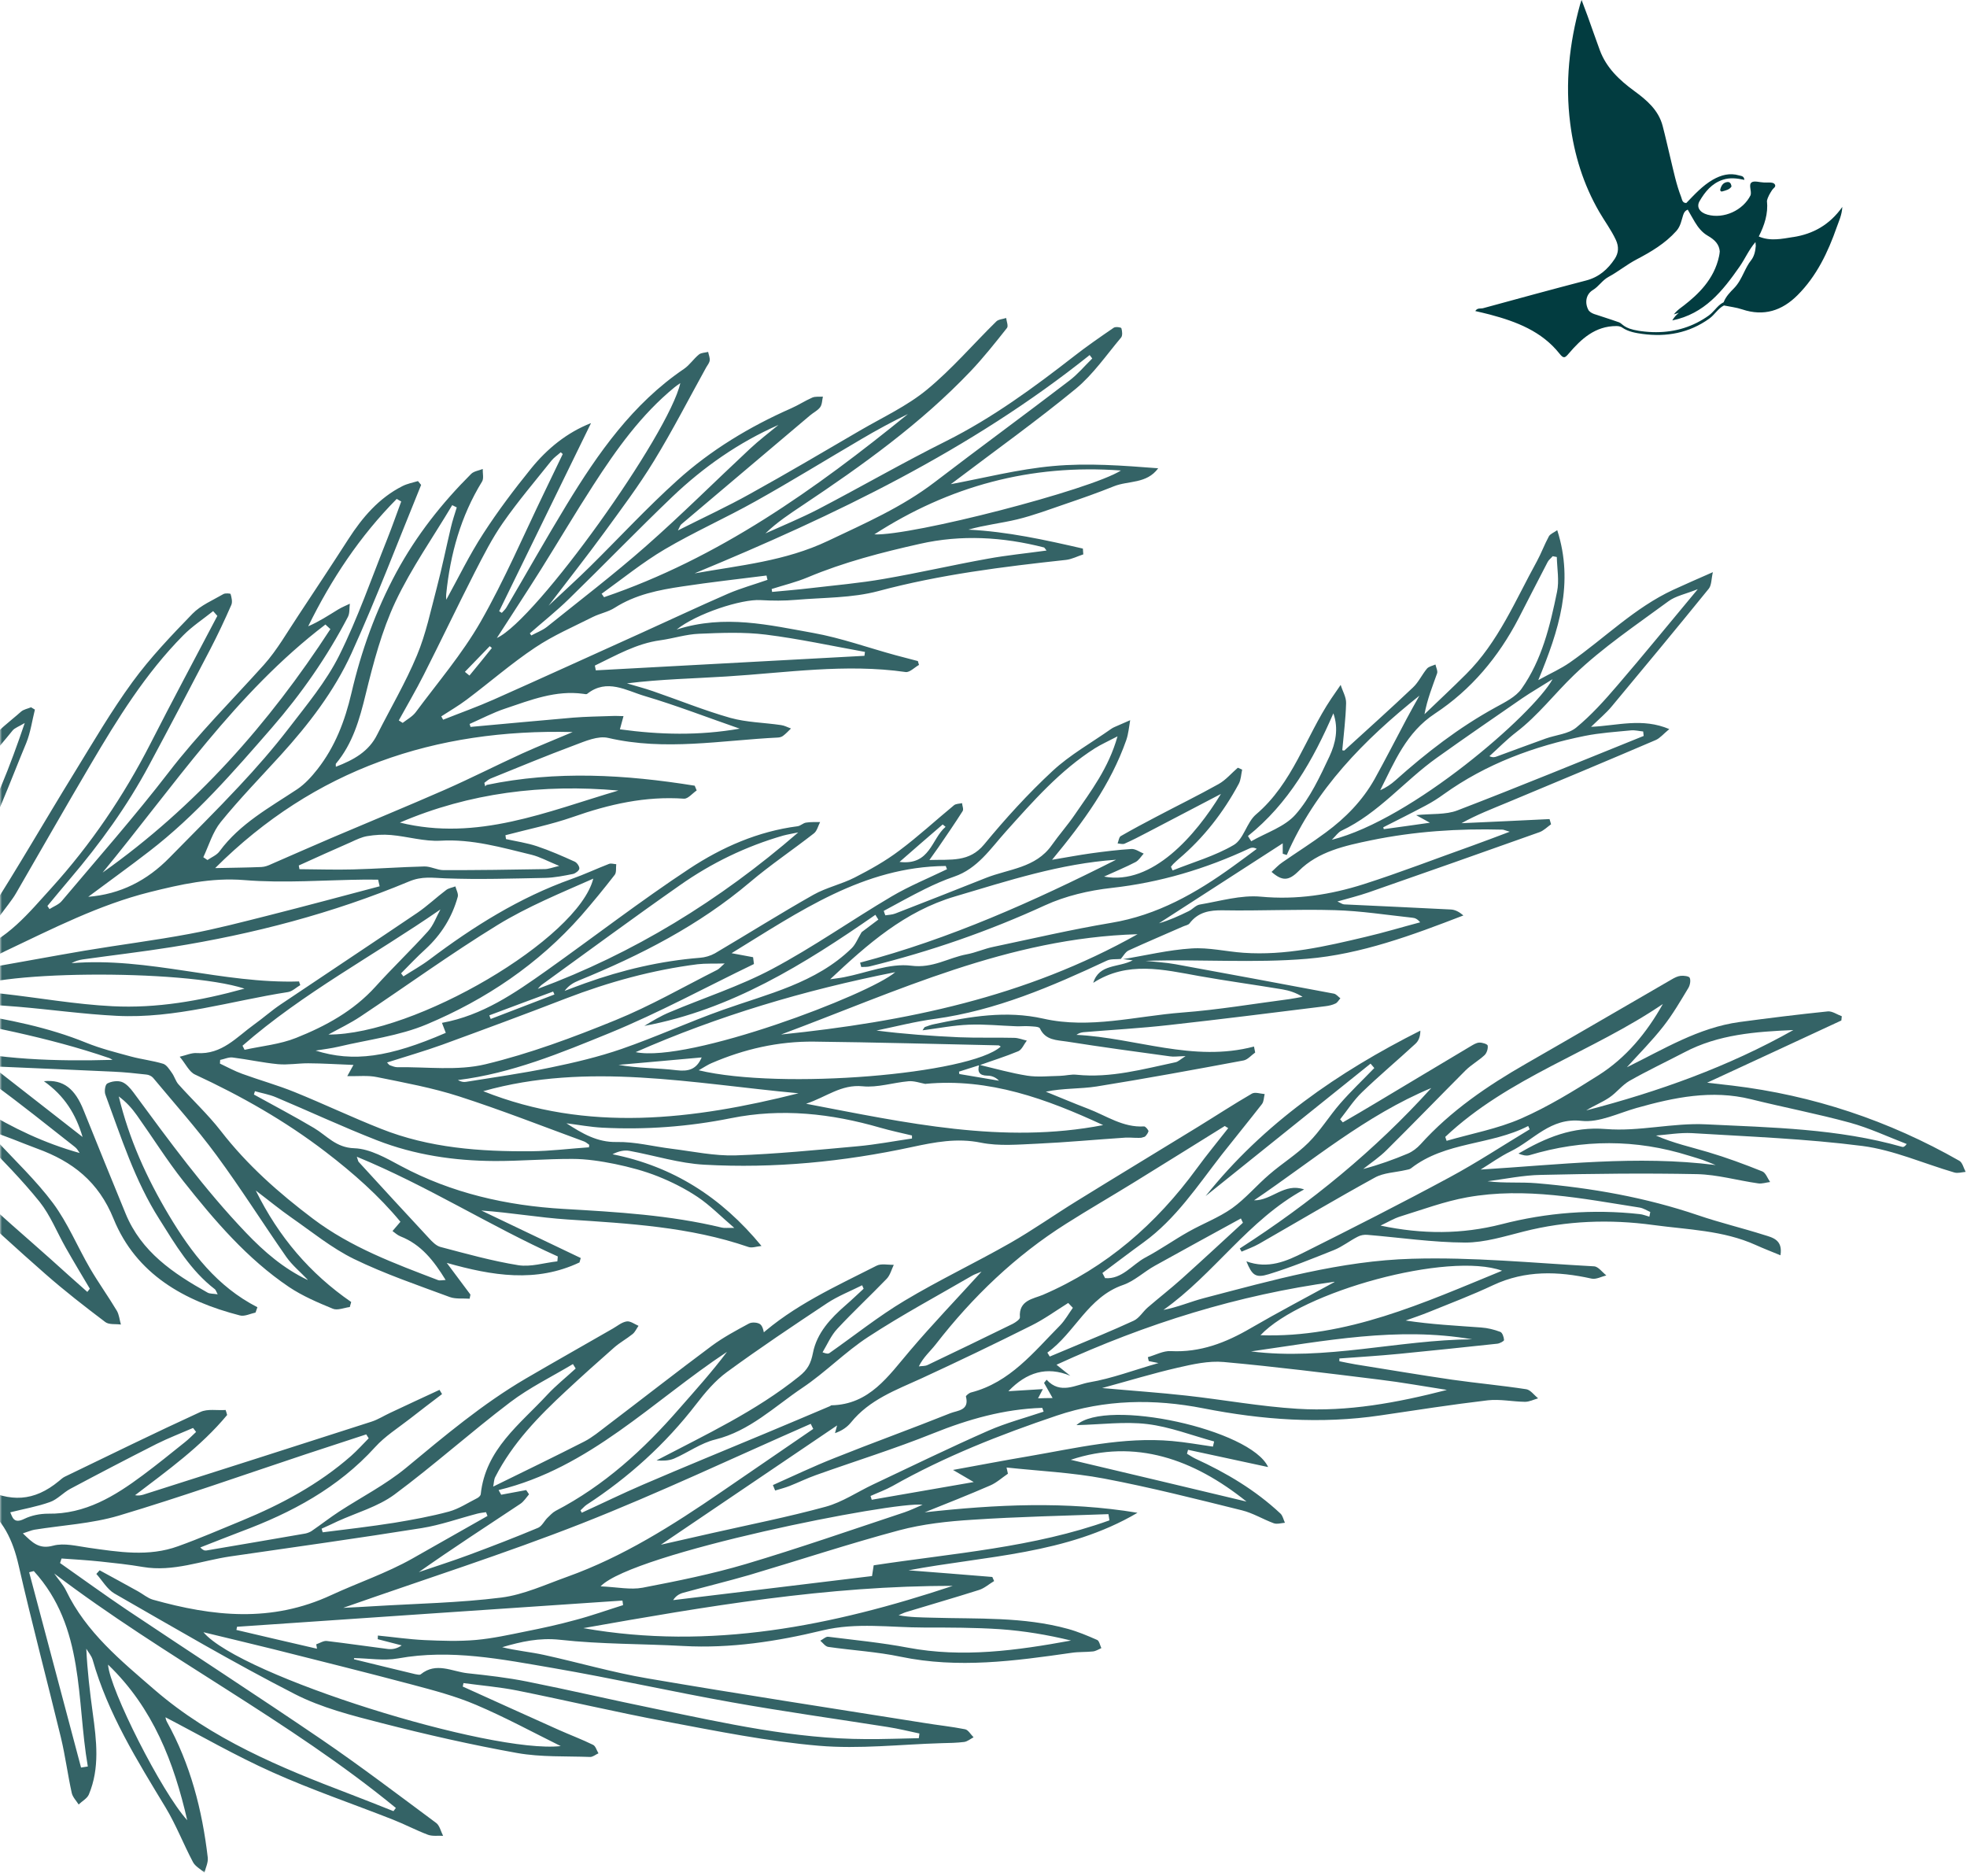 <svg width="476" height="454" viewBox="0 0 476 454" fill="none" xmlns="http://www.w3.org/2000/svg">
<g clip-path="url(#clip0_555_646)">
<path d="M433.97 57.35C431.2 57.79 428.37 58.42 425.61 57.22C426.98 54.51 427.92 51.7 427.59 48.61C427.79 47.61 428.33 46.77 428.87 45.93C429.13 45.52 429.83 45.23 429.52 44.66C429.27 44.2 428.65 44.16 428.11 44.16C427.7 44.16 427.3 44.18 426.89 44.16C425.85 44.13 424.49 43.66 423.86 44.14C423.09 44.73 423.92 46.16 423.64 47.21C421.82 50.91 417.14 53.03 413.2 51.94C411.32 51.42 410.45 50.1 411.29 48.65C412.61 46.4 414.22 44.39 416.89 43.5C418.65 42.91 420.36 43.14 422.13 43.52C422.04 42.55 421.35 42.59 420.84 42.44C418.56 41.77 416.47 42.35 414.48 43.49C411.97 44.94 410.06 47.07 408.07 49.12C407.09 49.12 407.06 48.28 406.83 47.67C405.64 44.62 405 41.43 404.23 38.26C403.6 35.66 403.03 33.05 402.35 30.47C401.34 26.61 398.49 24.22 395.45 21.99C391.88 19.38 388.72 16.41 387.14 12.13C386.14 9.4 385.18 6.65 384.2 3.91C383.77 2.71 383.3 1.52 382.73 -0.01C382.52 0.61 382.44 0.82 382.38 1.04C379.76 10.49 378.73 20.06 379.98 29.86C380.95 37.46 383.15 44.6 387 51.25C388.31 53.51 389.89 55.62 391.01 58.01C391.78 59.65 391.72 61.17 390.75 62.64C389.07 65.17 386.92 67.06 383.85 67.86C375.52 70.03 367.21 72.3 358.9 74.57C358.31 74.73 357.52 74.42 357.01 75.26C358.26 75.56 359.39 75.8 360.51 76.1C366.96 77.81 373.09 80.15 377.4 85.58C378.4 86.84 378.72 86.6 379.61 85.56C382.65 81.99 386.03 78.89 391.14 78.89C392.19 78.89 392.61 79.29 392.61 79.29C394.08 80.29 395.88 80.58 397.49 80.8C403.28 81.58 408.76 80.59 413.65 77.08C414.96 76.14 415.73 74.65 417.18 73.91C418.66 74.22 420.18 74.38 421.6 74.86C426.83 76.61 431.23 75.18 434.98 71.43C439.61 66.81 442.35 61.05 444.48 54.97C444.99 53.51 445.71 52.08 445.83 50.07C442.74 54.42 438.75 56.61 433.97 57.36V57.35ZM424.87 60.52C424.89 60.18 424.89 59.83 424.87 59.49C424.8 60.89 424.43 62.12 423.77 62.95C423.03 63.87 422.51 64.95 422 65.98C421.36 67.29 420.7 68.65 419.58 69.78C418.72 70.65 417.66 71.73 417.15 73.03L417.11 73.14L417 73.19C416.22 73.58 415.65 74.21 415.05 74.87C414.58 75.38 414.1 75.91 413.51 76.34C409.78 79.02 405.5 80.37 400.75 80.37C399.57 80.37 398.36 80.29 397.12 80.12C396.94 80.1 396.76 80.06 396.57 80.04C392.83 79.46 392.72 78.33 391.78 77.98C391.17 77.75 388.86 76.99 387.27 76.47C387.06 76.39 386.83 76.32 386.6 76.25C386.18 76.11 385.91 76.02 385.79 75.99C385.34 75.82 384.89 75.6 384.51 75.19C384.48 75.16 384.46 75.12 384.43 75.08C383.46 73.37 383.72 71.23 385.47 70.17C386.92 69.29 387.72 67.82 389.26 66.99C391.58 65.74 393.63 64.04 396.02 62.78C399.51 60.95 402.96 58.92 405.67 55.88C406.7 54.72 406.89 53.34 407.31 52.04C407.54 51.33 407.82 50.97 408.42 50.72C409 51.73 409.56 52.75 410.16 53.75C410.95 55.06 411.91 56.26 413.25 57.03C415.1 58.09 416.03 59.2 416.17 60.83C416.14 61.19 416.09 61.58 416 61.99C414.82 67.61 410.86 71.28 407.55 73.86C407.39 73.98 407.23 74.11 407.06 74.23C406.36 74.75 405.65 75.29 405.06 76.07C405.49 75.97 405.87 75.81 406.27 75.68C405.69 76.17 405.13 76.73 404.68 77.53C412.51 75.93 416.87 70.38 420.95 64.54C422.3 62.6 423.24 60.38 424.81 58.57C424.9 59.21 424.91 59.87 424.87 60.53V60.52Z" fill="#023C40"/>
<path d="M416.3 45.79C416.2 46.14 416.45 46.41 416.76 46.32C417.61 46.07 418.54 45.9 419.02 45.11C418.9 44.4 418.62 43.97 417.98 44.05C416.97 44.17 416.54 44.92 416.3 45.8V45.79Z" fill="#023C40"/>
</g>
<mask id="mask0_555_646" style="mask-type:alpha" maskUnits="userSpaceOnUse" x="0" y="23" width="476" height="431">
<rect y="23" width="476" height="430.09" fill="#D9D9D9"/>
</mask>
<g mask="url(#mask0_555_646)">
<g clip-path="url(#clip1_555_646)">
<path opacity="0.8" d="M117.735 189.927C134.596 186.405 151.368 187.414 168.113 190.107C168.259 190.483 168.447 190.881 168.593 191.257C167.575 191.943 166.48 193.314 165.518 193.249C156.18 192.59 147.354 194.608 138.63 197.678C133.315 199.53 127.749 200.653 122.31 202.088C122.364 202.386 122.395 202.726 122.448 203.025C124.95 203.577 127.5 203.939 129.94 204.754C133.039 205.793 136.086 207.126 139.069 208.479C139.632 208.731 140.247 209.632 140.197 210.17C140.16 210.635 139.279 211.315 138.692 211.454C136.485 211.897 134.278 212.34 132.031 212.412C123.946 212.569 115.857 212.832 107.809 212.524C104.742 212.419 102.153 211.928 98.93 213.301C80.509 220.986 61.299 226.006 41.57 229.155C34.404 230.297 27.218 231.131 20.046 232.136C19.11 232.273 18.211 232.539 17.315 233.048C35.952 231.515 53.837 238.062 72.368 237.468C72.453 237.757 72.539 238.046 72.666 238.358C71.683 238.928 70.74 239.87 69.707 240.036C55.89 242.169 42.379 246.516 28.203 245.786C20.233 245.386 12.328 244.267 4.346 243.591C-2.307 243.045 -9.009 242.688 -15.675 242.216C-15.73 242.616 -15.796 242.985 -15.852 243.386C-13.203 243.964 -10.548 244.68 -7.841 245.101C1.934 246.644 11.601 248.533 20.845 252.293C24.376 253.728 28.104 254.65 31.787 255.656C34.326 256.336 36.995 256.629 39.49 257.393C40.338 257.666 41.02 258.791 41.617 259.627C42.213 260.463 42.504 261.565 43.146 262.318C46.543 266.132 50.341 269.652 53.446 273.658C59.827 281.897 67.436 288.62 75.747 294.891C84.999 301.862 95.49 305.707 106.038 309.746C106.393 309.885 106.874 309.742 107.839 309.701C104.949 305.004 101.914 301.118 96.898 299.145C96.188 298.866 95.603 298.306 94.983 297.861C95.579 297.16 96.151 296.502 96.901 295.617C91.734 289.358 85.494 283.836 78.816 278.723C69.021 271.214 58.371 265.181 47.206 259.999C45.756 259.345 44.933 257.389 43.487 255.686C45.056 255.327 46.369 254.694 47.657 254.802C53.711 255.21 57.288 250.904 61.521 247.871C63.681 246.324 65.668 244.549 67.879 243.056C78.911 235.637 89.971 228.314 100.993 220.862C103.432 219.197 105.61 217.121 107.978 215.338C108.576 214.881 109.449 214.763 110.2 214.471C110.415 215.315 110.976 216.267 110.771 216.991C109.407 221.934 106.776 226.135 102.993 229.629C100.929 231.497 99.017 233.529 97.055 235.507C97.237 235.767 97.441 235.986 97.623 236.247C99.734 234.889 101.924 233.682 103.923 232.182C114.54 224.187 125.663 217.194 138.258 212.699C141.356 211.608 144.326 210.206 147.395 209.018C147.899 208.834 148.526 209.068 149.129 209.099C149.004 209.974 149.23 211.094 148.744 211.692C146.142 215.046 143.424 218.365 140.637 221.564C130.285 233.287 117.564 241.836 103.287 247.841C96.615 250.653 89.098 251.55 81.956 253.244C80.195 253.66 78.409 253.875 76.375 254.197C85.459 257.062 94.173 255.845 107.876 249.905C107.574 249.121 107.263 248.306 106.952 247.49C116.787 245.697 124.573 240.285 132.277 234.828C143.811 226.631 155.033 217.968 166.829 210.183C174.714 204.986 183.454 201.143 193.037 199.914C193.739 199.811 194.344 199.143 195.046 199.04C196.143 198.855 197.316 198.927 198.461 198.903C197.973 199.85 197.709 201.081 196.938 201.658C191.836 205.647 186.419 209.276 181.48 213.461C169.116 223.928 154.957 231.156 140.074 237.236C138.828 237.744 137.63 238.413 136.631 239.756C138.294 239.124 139.925 238.502 141.597 237.902C150.591 234.683 159.824 232.509 169.37 231.745C170.601 231.661 171.917 231.271 172.996 230.673C180.96 225.977 188.815 221.033 196.859 216.488C200 214.721 203.648 213.956 206.859 212.307C210.588 210.401 214.301 208.324 217.637 205.801C222.211 202.387 226.431 198.484 230.865 194.833C231.344 194.447 232.158 194.485 232.809 194.327C232.861 194.975 233.256 195.837 232.934 196.281C231.054 199.247 229.05 202.145 227.077 205.033C226.488 205.871 225.898 206.709 224.909 208.084C230.093 207.912 234.546 208.69 238.168 204.301C243.304 198.067 248.781 192.046 254.696 186.559C258.939 182.615 264.152 179.711 268.915 176.346C269.175 176.164 269.477 176.005 269.756 175.888C270.992 175.347 272.26 174.797 273.496 174.257C273.209 175.879 273.077 177.559 272.549 179.077C268.776 189.797 262.233 198.822 254.593 208.032C258.118 207.443 261.027 206.896 263.975 206.478C267.262 206.029 270.527 205.622 273.817 205.417C274.782 205.376 275.773 206.13 276.765 206.535C276.105 207.254 275.576 208.179 274.789 208.586C272.461 209.799 270.002 210.806 267.173 212.097C278.82 214.308 289.324 202.156 295.458 192.099C289.323 195.311 283.459 198.373 277.594 201.436C275.815 202.381 273.994 203.304 272.145 204.131C271.682 204.337 271.023 204.113 270.452 204.073C270.695 203.477 270.778 202.579 271.19 202.318C274.052 200.668 276.974 199.105 279.907 197.574C284.888 194.947 289.949 192.472 294.86 189.727C296.63 188.749 297.989 187.09 299.548 185.756C299.904 185.895 300.227 186.044 300.592 186.215C300.341 187.372 300.307 188.674 299.765 189.673C296.047 196.57 291.297 202.689 285.3 207.781C284.831 208.2 284.361 208.618 283.901 209.068C283.714 209.263 283.547 209.522 283.36 209.717C283.487 210.029 283.646 210.331 283.764 210.61C288.724 208.619 293.973 207.136 298.554 204.453C300.964 203.042 301.684 198.988 303.941 197.063C312.87 189.497 315.94 178.287 322.141 169.049C322.889 167.919 323.687 166.845 324.435 165.716C324.872 167.193 325.797 168.665 325.746 170.147C325.649 173.947 325.161 177.723 324.82 181.526C325 181.543 325.24 181.646 325.327 181.586C330.878 176.521 336.48 171.511 341.929 166.337C343.296 165.059 344.11 163.212 345.324 161.77C345.765 161.256 346.692 161.086 347.37 160.781C347.515 161.506 347.973 162.348 347.763 162.934C346.661 166.054 345.403 169.115 344.717 172.81C348.088 169.578 351.478 166.41 354.766 163.132C362.59 155.369 366.714 145.244 371.915 135.813C372.977 133.858 373.748 131.744 374.809 129.789C375.148 129.165 376.037 128.867 376.841 128.28C380.949 141.103 377.237 152.502 372.254 164.558C375.222 162.912 377.726 161.822 379.95 160.256C388.28 154.438 395.551 147.049 404.911 142.708C407.795 141.366 410.707 140.12 414.502 138.439C414.117 140.089 414.205 141.565 413.519 142.431C405.772 151.987 397.9 161.475 390.019 170.931C388.682 172.548 387.027 173.911 385.022 175.866C391.46 175.568 397.414 173.632 403.959 176.409C402.499 177.61 401.714 178.61 400.661 179.062C388.765 184.152 376.842 189.147 364.909 194.11C361.181 195.666 357.416 197.095 353.671 199.181C360.766 198.862 367.893 198.535 374.979 198.184C375.102 198.602 375.226 199.019 375.349 199.437C374.427 200.094 373.571 200.975 372.563 201.343C358.768 206.263 344.953 211.119 331.13 215.942C328.816 216.732 326.444 217.329 323.643 218.123C324.446 218.479 324.859 218.811 325.282 218.825C333.887 219.247 342.474 219.605 351.089 220.059C352.114 220.105 353.103 220.616 354.132 221.499C341.793 226.267 329.341 230.894 316.332 231.984C303.397 233.088 290.28 232.045 277.219 232.487C279.635 232.75 282.078 232.865 284.477 233.308C297.243 235.642 310.018 238.008 322.771 240.416C323.36 240.521 323.826 241.151 324.363 241.551C323.967 241.983 323.66 242.597 323.166 242.813C322.434 243.17 321.548 243.362 320.74 243.461C308.149 245.021 295.568 246.614 282.93 248.013C276.042 248.794 269.103 249.171 262.19 249.75C261.616 249.815 261.07 249.976 260.495 250.391C274.873 251.096 288.731 257.123 303.456 253.22C303.566 253.711 303.635 254.18 303.745 254.671C302.791 255.337 301.95 256.389 300.927 256.587C289.087 258.798 277.238 260.977 265.377 262.88C261.374 263.506 257.221 263.268 253.082 264.143C256.488 265.51 259.849 266.96 263.267 268.254C267.711 269.942 271.752 272.867 276.856 272.544C277.196 272.513 278.01 273.495 277.916 273.767C277.706 274.353 277.116 275.191 276.574 275.247C275.234 275.434 273.802 275.194 272.423 275.253C265.302 275.718 258.173 276.396 251.046 276.724C246.497 276.917 241.78 277.37 237.362 276.477C231.568 275.293 226.194 276.359 220.712 277.527C204.145 281.102 187.358 282.751 170.468 281.812C164.369 281.486 158.356 279.564 152.305 278.456C151.052 278.233 149.708 278.526 148.221 279.28C162.841 282.218 174.524 289.622 184.277 301.473C183.023 301.599 181.961 302.018 181.103 301.714C166.92 296.83 152.132 296.037 137.361 295.065C130.493 294.617 123.641 293.397 116.478 292.897C124.491 296.743 132.536 300.578 140.539 304.391C140.432 304.737 140.325 305.083 140.228 305.461C129.724 310.42 119.162 308.691 108.117 305.568C110.022 308.113 111.936 310.689 113.84 313.234C113.765 313.57 113.722 313.897 113.648 314.234C112.042 314.115 110.297 314.352 108.853 313.836C101.052 310.941 93.137 308.254 85.678 304.629C80.293 301.997 75.502 298.072 70.536 294.617C67.722 292.656 65.044 290.445 61.895 288.06C67.464 299.333 75.033 308.163 84.987 315.031C84.867 315.451 84.769 315.829 84.649 316.249C83.267 316.413 81.665 317.132 80.547 316.659C76.892 315.156 73.218 313.589 69.956 311.412C59.8 304.569 51.887 295.281 44.362 285.774C40.342 280.678 36.887 275.135 33.127 269.857C31.924 268.152 30.526 266.61 28.739 265.288C31.227 275.587 35.473 284.982 40.874 294.035C46.325 303.143 52.499 311.269 62.293 316.298C62.141 316.727 61.989 317.156 61.836 317.585C60.589 317.85 59.198 318.576 58.064 318.283C44.616 314.823 32.956 308.321 27.49 294.922C23.846 285.908 17.552 281.03 9.027 277.93C5.032 276.458 1.13 274.714 -3.199 273.411C-2.484 274.177 -1.768 274.943 -1.044 275.741C3.634 280.818 8.714 285.601 12.816 291.092C16.412 295.93 18.728 301.635 21.78 306.878C23.831 310.392 26.198 313.673 28.272 317.145C28.843 318.128 28.928 319.36 29.26 320.484C27.985 320.303 26.388 320.566 25.49 319.889C20.544 316.149 15.653 312.358 10.985 308.256C4.188 302.27 -2.554 296.233 -8.968 289.889C-14.398 284.512 -19.409 278.661 -24.576 272.996C-33.235 263.545 -44.092 258.935 -56.76 258.109C-61.388 257.802 -65.973 257.168 -70.597 256.755C-71.388 256.675 -72.23 257.133 -73.074 257.348C-80.517 259.201 -87.984 261.096 -95.427 262.949C-95.748 263.044 -96.132 262.808 -96.7 262.068C-95.345 261.458 -94.015 260.645 -92.603 260.228C-81.805 257.208 -71.021 254.261 -60.204 251.305C-56.389 250.281 -52.185 249.98 -48.829 248.114C-45.71 246.388 -42.295 244.365 -41.141 240.008C-39.926 235.388 -37.599 231.102 -35.932 226.593C-30.985 213.116 -21.767 202.043 -15.231 189.458C-11.434 182.119 -8.526 174.728 -8.444 166.392C-8.445 165.799 -8.543 165.234 -8.624 163.897C-12.19 170.364 -15.19 176.385 -18.717 182.039C-23.979 190.44 -29.676 198.551 -35.053 206.917C-41.146 216.402 -44.261 226.752 -43.449 238.106C-43.195 241.558 -43.17 241.76 -45.504 243.429C-46.566 236.654 -46.725 230.101 -45.156 223.49C-43.525 216.617 -40.633 210.349 -36.846 204.514C-33.851 199.891 -30.047 195.762 -27.062 191.108C-23.306 185.282 -20.008 179.208 -16.595 173.169C-14.321 169.179 -12.254 165.075 -9.98 161.085C-9.664 160.502 -8.802 159.758 -8.35 159.869C-7.678 160.019 -6.751 160.793 -6.676 161.399C-6.281 163.797 -5.867 166.258 -5.991 168.67C-6.655 180.46 -12.47 190.178 -18.547 199.833C-25.824 211.45 -32.311 223.496 -37.31 236.325C-37.368 236.482 -37.206 236.678 -37.019 237.426C-34.971 234.795 -32.799 232.581 -31.367 229.992C-26.585 221.383 -22.219 212.548 -17.386 203.994C-12.734 195.773 -7.893 187.601 -2.69 179.706C-0.769 176.763 2.396 174.604 5.072 172.206C5.705 171.635 6.706 171.478 7.512 171.135C7.813 171.325 8.145 171.506 8.446 171.697C7.773 174.375 7.391 177.212 6.362 179.752C2.339 189.393 -1.175 199.337 -6.32 208.368C-10.24 215.29 -16.156 221.126 -21.435 227.228C-24.432 230.664 -28.189 233.417 -31.218 236.862C-33.774 239.783 -35.787 243.243 -38.091 246.543C-36.309 245.842 -34.377 245.06 -32.402 244.301C-29.709 243.26 -26.968 242.379 -24.383 241.091C-22.713 240.247 -21.473 238.658 -19.841 237.687C-12.967 233.557 -7.305 228.041 -3.024 221.396C4.22 210.138 10.894 198.49 17.92 187.088C22.515 179.617 26.934 172.023 32.076 164.985C36.373 159.103 41.49 153.748 46.57 148.509C48.578 146.448 51.499 145.234 54.06 143.743C54.503 143.472 55.759 143.59 55.797 143.718C56.044 144.553 56.294 145.632 55.983 146.352C54.4 149.964 52.71 153.571 50.886 157.079C46.015 166.448 41.08 175.835 36.084 185.136C30.781 195.051 24.215 204.117 16.937 212.662C15.095 214.813 13.305 217.019 11.473 219.202C11.655 219.463 11.795 219.7 11.977 219.961C12.973 219.317 14.238 218.873 14.956 217.997C23.661 207.669 32.625 197.508 40.844 186.835C47.924 177.617 56.121 169.464 63.868 160.851C67.093 157.243 69.538 152.888 72.249 148.838C76.301 142.715 80.352 136.593 84.32 130.425C87.718 125.159 91.71 120.486 97.388 117.619C98.541 117.033 99.862 116.782 101.146 116.402C101.411 116.708 101.644 117.023 101.909 117.329C96.343 130.953 91.109 144.759 85.022 158.154C80.847 167.282 74.667 175.291 67.901 182.741C63.029 188.094 57.971 193.292 53.418 198.899C51.473 201.291 50.548 204.533 49.201 207.411C49.543 207.624 49.863 207.878 50.205 208.091C51.191 207.415 52.469 206.898 53.136 205.967C58.065 199.271 65.227 195.405 71.965 190.932C73.797 189.692 75.403 187.925 76.797 186.15C81.081 180.692 83.463 174.47 85.048 167.68C87.415 157.516 90.913 147.751 95.941 138.441C100.797 129.496 106.916 121.749 114.029 114.65C114.708 113.996 115.888 113.856 116.822 113.475C116.777 114.501 117.125 115.795 116.645 116.531C111.511 124.894 108.955 134.066 107.981 143.748C107.918 144.361 108.002 144.999 107.998 145.105C110.841 139.969 113.564 134.309 116.971 129.075C120.491 123.634 124.427 118.418 128.517 113.367C132.429 108.543 137.21 104.649 143.026 102.369C135.618 117.552 128.2 132.702 120.791 147.885C121.009 148.03 121.217 148.143 121.434 148.289C121.798 147.867 122.245 147.49 122.526 147.023C127.402 138.735 132.113 130.357 137.114 122.138C144.75 109.612 153.118 97.672 165.529 89.251C166.895 88.323 167.846 86.819 169.141 85.772C169.675 85.335 170.585 85.345 171.365 85.149C171.491 85.811 171.806 86.521 171.752 87.165C171.689 87.777 171.225 88.334 170.9 88.884C166.715 96.443 162.757 104.179 158.239 111.557C154.572 117.566 150.337 123.184 146.194 128.88C141.996 134.627 137.604 140.187 132.75 146.547C136.491 143.031 139.713 140.122 142.792 137.08C149.815 130.148 156.554 122.847 163.883 116.243C172.033 108.873 181.394 103.24 191.456 98.796C193.187 98.039 194.822 96.962 196.553 96.205C197.327 95.871 198.285 96.042 199.134 95.965C198.936 96.827 198.964 97.866 198.465 98.538C197.866 99.344 196.822 99.827 196.015 100.52C185.626 109.286 175.269 118.042 164.89 126.841C164.607 127.064 164.496 127.516 164.044 128.348C170.207 125.232 175.984 122.58 181.553 119.466C190.489 114.517 199.285 109.33 208.122 104.166C213.599 100.974 219.494 98.252 224.32 94.275C230.355 89.312 235.483 83.29 241.081 77.792C241.618 77.249 242.657 77.221 243.482 76.942C243.581 77.751 244.061 78.901 243.675 79.364C240.854 82.923 238.01 86.523 234.87 89.827C222.835 102.467 208.726 112.578 194.241 122.242C191.153 124.308 188.023 126.352 185.231 129.064C189.479 127.143 193.806 125.374 197.923 123.248C208.294 117.84 218.457 111.969 228.949 106.735C240.163 101.112 250.143 93.794 259.986 86.132C263.075 83.716 266.295 81.507 269.515 79.297C269.949 78.994 271.298 79.188 271.365 79.413C271.574 80.119 271.685 81.204 271.299 81.668C267.735 85.9 264.548 90.579 260.342 94.059C250.909 101.809 240.946 108.947 231.165 116.346C230.621 116.751 230.046 117.166 230.11 117.147C238.017 115.68 246.382 113.52 254.848 112.761C263.239 111.989 271.741 112.651 280.275 113.304C277.466 117.139 273.049 116.245 269.527 117.672C265.662 119.234 261.708 120.614 257.776 121.952C253.941 123.261 250.111 124.708 246.171 125.665C242.296 126.602 238.268 127.025 234.343 128.152C243.837 128.625 252.949 130.643 262.049 132.735C262.086 133.213 262.113 133.659 262.149 134.137C260.747 134.587 259.421 135.294 258.006 135.468C242.722 137.127 227.505 139.01 212.566 143.011C206.196 144.721 199.308 144.559 192.638 145.136C189.781 145.387 186.912 145.363 184.038 145.201C179.419 144.926 168.594 148.443 163.74 152.324C175.377 148.602 186.141 151.249 196.825 153.151C203.571 154.368 210.099 156.732 216.741 158.538C218.525 159.023 220.331 159.466 222.115 159.951C222.21 160.272 222.295 160.561 222.39 160.882C221.311 161.481 220.146 162.734 219.166 162.605C204.623 160.517 190.218 162.788 175.755 163.681C167.806 164.181 159.859 164.333 151.713 165.346C153.82 165.98 155.973 166.53 158.034 167.247C164.252 169.389 170.404 171.899 176.728 173.694C180.683 174.794 184.918 174.833 189.006 175.44C189.839 175.542 190.597 175.981 191.414 176.264C190.789 176.867 190.184 177.535 189.468 178.062C189.153 178.295 188.671 178.437 188.258 178.455C174.564 179.119 160.963 181.746 147.21 178.552C144.731 177.958 141.613 179.335 138.975 180.325C132.154 182.867 125.473 185.647 118.709 188.381C118.15 188.617 117.69 189.067 117.202 189.421C117.287 189.71 117.363 189.967 117.417 190.265L117.735 189.927ZM236.981 257.732C235.354 258.249 233.695 258.774 232.068 259.291C232.125 259.483 232.118 259.695 232.133 259.865C235.334 260.42 238.556 260.933 241.757 261.488C240.907 260.622 239.925 260.249 238.918 260.267C237.024 260.234 236.45 259.356 236.953 257.636C240.819 258.552 244.668 259.649 248.586 260.27C251.146 260.665 253.814 260.365 256.452 260.317C257.84 260.291 259.22 259.883 260.56 260.045C268.801 260.889 276.628 258.678 284.51 257.01C285.097 256.871 285.58 256.379 286.9 255.534C284.993 255.575 284.066 255.744 283.149 255.596C274.822 254.463 266.495 253.33 258.184 252.017C255.804 251.639 253.015 251.766 251.663 248.849C251.447 248.354 249.953 248.377 249.023 248.302C247.988 248.225 246.946 248.358 245.92 248.313C242.113 248.182 238.293 247.776 234.465 247.931C230.807 248.07 227.214 248.784 223.247 249.294C223.614 248.766 223.686 248.536 223.846 248.488C224.543 248.247 225.262 247.965 225.987 247.82C234.754 245.959 243.447 244.435 252.495 246.472C263.751 249.009 274.892 245.852 286.05 244.995C294.756 244.34 303.394 242.867 312.03 241.743C313.105 241.6 314.151 241.36 315.216 241.185C313.556 240.174 311.974 239.664 310.321 239.385C303.603 238.265 296.877 237.356 290.173 236.162C281.51 234.605 272.847 232.454 264.554 237.806C266.004 233.151 270.671 234.18 274.11 232.359C273.13 232.23 272.476 232.144 271.791 232.068C277.285 231.175 282.752 229.837 288.302 229.487C292.474 229.196 296.727 230.242 300.932 230.535C311.052 231.242 320.786 228.99 330.501 226.675C334.909 225.65 339.264 224.326 343.666 223.163C342.955 222.291 342.378 222.113 341.766 222.049C335.53 221.38 329.306 220.393 323.042 220.221C314.029 219.954 305.023 220.419 296.006 220.258C292.673 220.197 289.924 220.696 287.84 223.443C287.508 223.855 286.764 223.936 286.215 224.203C281.861 226.12 277.457 227.982 273.122 229.963C272.326 230.338 271.848 231.317 271.22 232.027C270.104 232.148 268.829 231.966 267.85 232.431C254.485 238.689 241.02 244.489 226.232 246.525C221.466 247.167 216.798 248.374 212.095 249.346C218.769 250.2 225.435 250.672 232.085 250.974C236.537 251.159 240.958 251.003 245.423 251.114C246.439 251.127 247.473 251.555 248.482 251.78C247.796 252.647 247.307 253.944 246.447 254.338C243.31 255.65 240.047 256.651 236.83 257.812L236.981 257.732ZM208.422 233.985C208.318 233.632 208.213 233.278 208.141 232.916C229.863 227.187 250.165 218.072 270.086 208.022C256.574 208.947 243.916 213.111 231.112 216.9C218.918 220.508 209.955 228.433 200.888 236.947C202.123 236.757 203.175 236.655 204.23 236.447C209.677 235.395 215.286 233.002 220.505 233.657C225.734 234.345 229.465 231.74 233.93 230.907C236.115 230.506 238.202 229.539 240.409 229.095C249.869 227.099 259.305 224.901 268.847 223.3C280.061 221.449 289.466 216.082 298.433 209.588C300.365 208.213 302.245 206.784 304.135 205.386C303.313 204.966 302.822 205.076 302.392 205.273C291.75 210.238 280.721 213.536 268.997 214.84C263.523 215.447 257.876 216.768 252.896 219.045C239.224 225.325 225.134 230.193 210.599 233.795C209.925 233.994 209.176 233.937 208.454 233.975L208.422 233.985ZM74.454 309.627C72.726 307.798 70.748 306.184 69.312 304.164C63.617 296.001 58.281 287.522 52.389 279.523C47.601 273.012 42.183 266.968 37.035 260.773C36.668 260.358 35.98 260.038 35.409 259.997C32.772 259.695 30.145 259.424 27.491 259.302C18.462 258.865 9.389 258.512 0.37 258.107C-0.444 258.069 -1.304 258.113 -1.749 258.14C5.42 263.737 12.59 269.333 19.987 275.106C18.363 269.615 15.644 265.147 10.618 261.605C15.399 261.133 18.189 263.486 20.257 268.706C23.596 277.042 26.99 285.327 30.383 293.612C34.177 302.896 41.932 308.109 50.214 312.748C50.765 313.074 51.541 312.984 52.678 313.171C52.299 312.48 52.227 312.117 52 311.94C46.127 307.427 42.473 301.209 38.584 295.026C32.592 285.625 29.315 275.14 25.503 264.849C25.201 264.065 25.447 262.421 25.964 262.163C26.957 261.625 28.467 261.422 29.482 261.786C30.58 262.194 31.538 263.308 32.288 264.308C40.923 276.036 49.494 287.783 59.598 298.343C63.944 302.888 68.626 306.916 74.399 309.678L74.454 309.627ZM52.108 210.043C56.061 209.956 59.684 209.931 63.268 209.779C64.095 209.744 64.942 209.423 65.707 209.057C70.564 206.957 75.403 204.792 80.27 202.723C89.382 198.84 98.563 195.075 107.614 191.105C113.946 188.324 120.099 185.177 126.402 182.299C130.435 180.477 134.524 178.848 138.586 177.123C105.321 176.279 76.144 186.064 52.099 210.01L52.108 210.043ZM177.722 297.127C174.305 294.191 171.798 291.615 168.837 289.628C165.834 287.618 162.555 285.969 159.19 284.625C155.868 283.303 152.31 282.366 148.777 281.63C145.4 280.953 141.924 280.41 138.504 280.409C132.215 280.384 125.959 280.943 119.669 280.918C109.918 280.87 100.319 279.45 91.206 275.895C82.96 272.678 74.902 268.916 66.769 265.49C65.172 264.81 63.371 264.505 61.693 264.024L61.444 264.831C66.287 267.518 71.24 270.104 75.984 272.926C79.118 274.792 81.265 277.684 85.74 277.827C89.548 277.957 93.463 280.221 96.989 282.111C109.345 288.722 122.618 291.709 136.431 292.511C149.283 293.249 162.102 293.995 174.654 297.021C175.295 297.181 176.029 297.069 177.712 297.094L177.722 297.127ZM307.705 210.965C308.612 210.138 309.372 209.285 310.304 208.66C313.807 206.226 317.398 203.976 320.831 201.424C325.588 197.921 329.69 193.739 332.62 188.542C335.304 183.697 337.823 178.761 340.424 173.871C341.408 172.008 342.467 170.159 343.493 168.319C330.083 179.026 318.327 190.955 311.381 206.874C311.067 206.758 310.731 206.682 310.417 206.566C310.402 205.453 310.419 204.33 310.407 204.054C300.652 210.363 290.54 216.882 280.461 223.391C282.941 222.692 285.308 221.608 287.655 220.459C288.603 220.004 289.388 219.004 290.357 218.857C295.277 218.029 300.306 216.507 305.151 216.959C313.765 217.763 321.972 216.487 329.98 213.943C338.812 211.12 347.482 207.752 356.261 204.63C359.069 203.625 361.827 202.565 365.345 201.244C364.16 200.896 363.91 200.761 363.625 200.74C352.929 200.448 342.284 201.153 331.791 203.315C325.509 204.615 318.981 206.022 314.3 210.725C311.823 213.204 310.287 213.204 307.705 210.965ZM142.505 277.654C142.544 277.433 142.583 277.211 142.591 277C142.197 276.732 141.808 276.358 141.337 276.183C131.275 272.49 121.285 268.567 111.061 265.271C104.619 263.196 97.905 261.97 91.258 260.619C89.061 260.152 86.7 260.431 84.034 260.382L85.534 257.668C81.547 257.521 78.092 257.286 74.598 257.272C72.152 257.262 69.701 257.708 67.263 257.487C63.6 257.139 59.974 256.326 56.315 255.872C55.335 255.743 54.301 256.258 53.277 256.456L53.226 257.345C55.008 258.179 56.765 259.161 58.638 259.829C62.863 261.373 67.196 262.57 71.322 264.248C78.342 267.095 85.168 270.348 92.2 273.121C103.871 277.77 116.209 278.659 128.602 278.554C133.231 278.512 137.837 277.917 142.422 277.608L142.505 277.654ZM91.871 214.446C91.751 213.923 91.631 213.4 91.501 212.845C90.453 212.84 89.437 212.827 88.389 212.823C78.611 212.922 68.767 213.739 59.073 212.941C51.1 212.297 43.683 214.002 36.271 215.846C23.989 218.921 12.748 224.691 1.362 230.086C-0.963 231.193 -3.199 232.483 -5.463 233.677C-4.446 234.284 -3.641 234.29 -2.874 234.168C4.891 232.813 12.66 231.353 20.436 230.03C28.913 228.604 37.463 227.541 45.893 225.955C52.276 224.765 58.591 223.106 64.924 221.511C73.918 219.234 82.873 216.829 91.871 214.446ZM52.579 149.001C52.254 148.608 51.896 148.225 51.58 147.864C49.153 149.805 46.521 151.526 44.372 153.699C35.206 162.941 28.438 173.918 21.887 185.041C15.797 195.363 9.874 205.776 3.868 216.144C3.339 217.069 2.685 217.926 2.063 218.773C-0.787 222.585 -3.68 226.374 -6.64 230.288C1.769 227.451 6.97 220.849 12.425 214.87C21.974 204.327 29.921 192.616 36.42 179.903C41.696 169.542 47.211 159.284 52.611 148.991L52.579 149.001ZM229.164 210.317C229.088 210.06 228.939 209.79 228.863 209.533C208.949 209.698 193.459 220.567 177.032 230.631C179.252 231.057 180.767 231.342 182.241 231.604C182.297 232.146 182.385 232.679 182.45 233.253C170.845 238.852 159.484 245.042 147.596 249.921C135.731 254.759 123.798 259.722 110.803 261.331C111.51 261.716 112.151 261.876 112.779 261.759C119.573 260.657 126.414 259.716 133.186 258.306C139.008 257.107 144.847 255.729 150.451 253.791C158.713 250.928 166.673 247.28 174.915 244.353C185.838 240.457 197.371 237.918 206.098 229.434C207.018 228.533 207.507 227.236 208.507 225.544C209.452 224.845 211.018 223.648 212.56 222.494C212.308 222.114 212.057 221.735 211.837 221.346C194.637 233.279 176.993 244.297 155.924 248.226C157.903 247.012 159.946 245.778 162.094 244.899C170.345 241.41 178.952 238.653 186.824 234.473C196.778 229.189 206.043 222.641 215.757 216.903C220.036 214.38 224.675 212.484 229.164 210.317ZM21.131 312.588C21.331 312.319 21.53 312.05 21.739 311.814C19.786 308.516 17.801 305.227 15.903 301.877C13.794 298.171 12.196 294.069 9.586 290.79C5.339 285.517 0.548 280.648 -4.211 275.771C-14.012 265.645 -25.541 258.056 -38.62 252.776C-40.646 251.944 -42.851 250.152 -44.683 250.449C-50.315 251.347 -55.857 253.022 -61.411 254.421C-57.327 255.133 -53.221 254.617 -49.539 255.623C-43.602 257.288 -37.814 259.627 -32.23 262.34C-29.053 263.879 -26.215 266.392 -23.718 268.936C-17.733 275.127 -12.295 281.829 -6.201 287.918C-0.352 293.766 6.033 299.07 12.21 304.611C15.168 307.298 18.149 309.943 21.131 312.588ZM93.665 257.078C93.962 257.374 94.122 257.676 94.352 257.748C94.938 257.959 95.575 258.224 96.168 258.223C103.288 258.107 110.676 259.134 117.456 257.512C128.207 254.925 138.706 251.015 148.951 246.832C157.423 243.382 165.383 238.792 173.581 234.655C174.066 234.407 174.443 233.911 175.36 233.116C172.731 233.196 170.744 233.085 168.82 233.305C157.855 234.699 147.304 237.611 136.994 241.569C127.068 245.414 117.063 249.108 107.048 252.769C102.696 254.336 98.226 255.624 93.665 257.078ZM223.982 262.277C222.614 262.018 221.203 261.493 219.843 261.616C216.136 261.944 212.355 263.203 208.757 262.835C203.543 262.318 199.964 265.437 195.07 267.06C219.259 271.671 242.727 276.915 266.956 272.226C253.287 265.898 239.387 260.792 223.973 262.245L223.982 262.277ZM275.278 226.042C244.029 226.942 216.883 239.933 188.998 250.313C219.007 247.231 248.203 241.282 275.278 226.042ZM21.29 216.996C29.169 216.376 35.614 213.037 41 207.532C46.628 201.781 52.357 196.14 57.841 190.257C62.06 185.761 66.125 181.101 69.88 176.219C74.212 170.572 78.903 164.958 82.061 158.646C86.617 149.511 89.954 139.793 93.749 130.324C94.929 127.356 95.985 124.319 97.092 121.338L96.001 120.718C87.109 129.705 80.202 140.094 74.583 151.535C77.215 150.407 79.49 148.895 81.826 147.471C82.713 146.929 83.711 146.529 84.658 146.074C84.517 147.129 84.666 148.342 84.201 149.248C79.149 158.949 72.95 167.837 65.765 176.109C56.543 186.695 47.339 197.345 36.14 205.967C31.257 209.752 26.243 213.33 21.3 217.028L21.29 216.996ZM79.451 250.319C100.415 250.402 139.918 227.155 143.567 212.595C135.698 216.076 127.665 219.361 120.398 223.816C109.086 230.759 98.284 238.6 87.234 245.956C84.785 247.588 82.062 248.883 79.483 250.309L79.451 250.319ZM193.239 264.528C167.734 262.192 142.256 256.879 116.938 264.021C142.181 274.083 167.712 270.964 193.239 264.528ZM220.697 275.471C220.695 275.228 220.692 274.984 220.69 274.74C218.137 274.133 215.53 273.578 213.013 272.856C201.142 269.419 189.126 268.085 176.875 270.557C166.597 272.621 156.215 273.388 145.76 272.849C142.853 272.697 139.97 272.153 137.07 271.789C140.863 274.228 144.516 276.43 149.264 276.317C153.672 276.235 158.101 277.404 162.52 277.948C167.665 278.59 172.848 279.711 177.968 279.558C187.817 279.228 197.645 278.241 207.502 277.35C211.921 276.95 216.281 276.115 220.697 275.471ZM185.738 140.333C185.634 139.979 185.561 139.617 185.489 139.254C178.693 140.112 171.901 140.865 165.121 141.893C159.437 142.737 153.798 143.846 148.776 147.043C147.195 148.07 145.203 148.415 143.469 149.277C138.761 151.648 133.839 153.768 129.472 156.701C123.73 160.53 118.492 165.118 112.95 169.272C110.983 170.762 108.834 171.992 106.787 173.331L107.236 174.141C111.326 172.512 115.463 171.043 119.474 169.263C131.44 163.941 143.336 158.501 155.252 153.124C162.21 149.983 169.129 146.714 176.148 143.659C179.243 142.324 182.503 141.43 185.697 140.31L185.738 140.333ZM169.083 258.964C189.03 263.748 234.768 259.924 242.175 253.227C242.008 253.137 241.813 252.95 241.634 252.933C226.777 252.615 211.892 252.2 197.009 252.029C188.361 251.933 180.058 253.831 172.137 257.257C171.331 257.601 170.573 258.104 169.083 258.964ZM376.737 134.771C376.401 134.696 376.074 134.653 375.738 134.578C375.351 135.041 374.808 135.446 374.537 135.946C372.148 140.494 369.843 145.087 367.487 149.625C362.638 158.952 356.016 166.883 347.253 172.654C340.3 177.225 337.476 184.312 334.001 191.206C335.389 190.587 336.613 189.77 337.661 188.832C345.142 182.148 353.004 176.05 361.831 171.204C364.14 169.927 366.799 168.651 368.223 166.624C373.14 159.651 375.103 151.423 376.79 143.206C377.357 140.524 376.801 137.581 376.737 134.771ZM168.193 138.714C179.135 136.769 190.012 135.786 200.354 130.875C209.32 126.616 218.316 122.697 226.253 116.612C237.037 108.357 248.026 100.322 258.811 92.067C260.833 90.526 262.478 88.538 264.318 86.736C264.095 86.453 263.913 86.192 263.689 85.909C234.846 108.971 202.015 124.691 168.184 138.682L168.193 138.714ZM81.288 185.52C85.612 183.856 89.27 181.831 91.295 177.705C94.507 171.342 98.158 165.163 100.891 158.592C103.08 153.37 104.235 147.72 105.704 142.187C106.968 137.378 107.961 132.475 109.11 127.63C109.494 125.98 110.035 124.388 110.535 122.773C110.17 122.602 109.805 122.431 109.431 122.227C104.815 129.983 99.554 137.442 95.71 145.563C92.389 152.622 90.357 160.382 88.49 167.989C87.012 174.083 85.353 179.917 81.281 184.789C81.226 184.84 81.273 185 81.269 185.456L81.288 185.52ZM270.431 178.167C268.134 179.371 266.468 180.108 264.996 181.032C256.534 186.4 250.012 193.847 243.398 201.217C239.722 205.308 236.56 210.189 230.882 212.114C228.472 212.932 226.096 213.984 223.813 215.113C220.464 216.768 217.171 218.615 213.86 220.398C213.964 220.751 214.101 221.095 214.247 221.471C215.046 221.339 215.882 221.336 216.633 221.044C223.962 218.212 231.272 215.316 238.581 212.42C244.109 210.226 250.617 210.046 254.522 204.491C256.291 201.977 258.361 199.653 260.088 197.117C263.988 191.423 268.252 185.901 270.431 178.167ZM24.825 211.131C47.273 195.235 65.079 175.09 79.95 152.217C79.56 151.843 79.138 151.479 78.748 151.106C57.019 167.662 41.954 190.348 24.825 211.131ZM410.803 142.571C407.937 143.733 405.486 144.179 403.715 145.506C395.95 151.226 387.823 156.669 380.894 163.329C376.22 167.82 372.229 173.086 366.967 177.122C364.663 178.887 362.6 180.999 360.426 182.969C361.271 183.348 361.72 183.215 362.192 183.04C366.159 181.587 370.117 180.102 374.094 178.681C376.559 177.812 379.531 177.596 381.415 176.06C385.065 173.06 388.267 169.493 391.354 165.891C397.77 158.44 403.959 150.812 410.813 142.603L410.803 142.571ZM136.165 109.847L135.692 109.428C134.949 110.102 134.104 110.666 133.486 111.408C129.515 116.389 125.369 121.248 121.718 126.484C119.092 130.229 117.026 134.332 114.918 138.413C110.698 146.681 106.719 155.052 102.531 163.31C100.636 167.049 98.523 170.642 96.503 174.313C96.804 174.504 97.146 174.717 97.447 174.907C98.524 174.065 99.818 173.367 100.594 172.334C105.932 165.133 111.82 158.257 116.265 150.516C122.062 140.385 126.676 129.557 131.766 119.041C133.235 115.987 134.705 112.933 136.174 109.879L136.165 109.847ZM86.348 279.882C86.636 280.739 86.671 280.973 86.783 281.115C92.45 287.295 98.076 293.453 103.798 299.582C104.574 300.435 105.526 301.411 106.554 301.701C112.799 303.345 119.04 305.095 125.38 306.118C128.424 306.614 131.701 305.54 134.879 305.193L134.982 304.01C118.606 296.668 103.434 286.909 86.348 279.882ZM72.303 209.411C72.356 209.709 72.409 210.008 72.463 210.306C76.761 210.326 81.066 210.484 85.359 210.367C91.145 210.226 96.878 209.787 102.665 209.646C104.223 209.604 105.79 210.537 107.326 210.537C115.532 210.554 123.732 210.432 131.891 210.288C132.76 210.275 133.598 209.923 135.327 209.516C132.507 208.36 130.626 207.31 128.631 206.818C121.415 205.076 114.264 202.967 106.614 203.414C102.667 203.639 98.633 202.388 94.621 202.039C92.721 201.868 90.768 201.992 88.872 202.308C87.541 202.527 86.228 203.16 84.969 203.742C80.734 205.589 76.518 207.5 72.303 209.411ZM59.167 239.209C44.516 234.394 -3.963 234.735 -9.204 240.022C-5.714 240.142 -2.662 240.077 0.334 240.412C9.281 241.397 18.206 243.017 27.202 243.463C37.868 244.009 48.392 242.187 59.167 239.209ZM120.233 154.371C129.772 150.047 161.891 105.029 164.628 92.695C164.053 93.11 163.642 93.371 163.25 93.697C155.157 100.316 149.164 108.725 143.565 117.401C139.229 124.096 135.162 130.992 130.919 137.765C127.527 143.168 124.033 148.463 120.233 154.371ZM113.66 175.208C113.726 175.433 113.793 175.658 113.859 175.883C122.123 175.149 130.399 174.341 138.672 173.64C141.741 173.395 144.834 173.353 147.909 173.247C148.906 173.196 149.899 173.251 150.883 173.274C150.63 174.187 150.386 175.133 150.013 176.465C159.615 177.78 169.148 178.033 179.001 176.304C171.068 173.553 163.616 170.66 156.004 168.407C151.569 167.1 146.874 164.089 142.097 167.877C141.901 168.04 141.482 167.92 141.155 167.877C134.494 166.949 128.407 169.378 122.312 171.426C119.324 172.415 116.488 173.918 113.586 175.195L113.66 175.208ZM209.185 158.713C209.227 158.386 209.27 158.059 209.313 157.732C201.314 156.293 193.367 154.558 185.322 153.551C179.996 152.892 174.514 153.117 169.137 153.346C165.999 153.472 162.947 154.479 159.829 154.913C153.989 155.698 149.084 158.581 143.949 161.043C144.031 161.438 144.103 161.801 144.185 162.196C165.859 161.021 187.501 159.856 209.175 158.681L209.185 158.713ZM397.76 178.104C397.719 177.732 397.679 177.36 397.639 176.987C396.636 176.9 395.608 176.61 394.63 176.725C390.932 177.086 387.165 177.328 383.54 178.051C371.257 180.533 359.644 184.807 349.366 192.178C347.987 193.18 346.547 194.095 345.038 194.89C341.63 196.702 338.194 198.417 334.735 200.174C334.783 200.334 334.821 200.463 334.868 200.623C338.39 200.14 341.879 199.666 346.029 199.067L342.693 197.226C346.486 196.837 349.832 197.174 352.653 196.094C367.76 190.298 382.72 184.125 397.718 178.081L397.76 178.104ZM145.567 143.628C145.758 143.92 145.981 144.204 146.173 144.496C173.887 135.074 197.261 118.415 219.715 100.178C215.903 102.039 212.139 104.06 208.486 106.224C199.919 111.238 191.482 116.458 182.826 121.289C175.582 125.353 167.96 128.726 160.829 132.931C155.512 136.076 150.644 140.03 145.608 143.65L145.567 143.628ZM130.103 239.278C153.224 230.726 174.084 217.954 193.166 201.412C191.716 201.702 190.587 201.896 189.518 202.177C180.514 204.772 172.181 208.809 164.555 214.173C153.307 222.041 142.282 230.192 131.155 238.233C130.699 238.578 130.322 239.073 130.136 239.268L130.103 239.278ZM58.678 253.007C58.847 253.342 59.016 253.676 59.184 254.01C63.377 253.084 67.764 252.694 71.693 251.112C78.811 248.273 85.543 244.605 90.856 238.737C94.982 234.164 99.447 229.91 103.573 225.337C104.915 223.857 105.599 221.804 106.58 220.047C90.563 231.142 73.323 240.224 58.71 252.998L58.678 253.007ZM-27.172 228.716C-9.691 215.023 -1.111 195.896 5.985 174.939C4.536 175.822 3.541 176.116 3.01 176.797C-0.506 181.19 -4.49 185.302 -7.238 190.166C-12.162 198.887 -16.244 208.091 -20.751 217.038C-22.759 220.984 -25.039 224.837 -27.172 228.716ZM27.197 256.42C26.947 256.285 26.72 256.107 26.448 256.013C11.449 250.848 -4.13 248.089 -19.634 244.994C-24.903 243.933 -29.88 246.104 -34.667 248.324C-27.406 249.982 -20.395 251.504 -13.4 253.206C-0.092 256.428 13.459 256.818 27.238 256.443L27.197 256.42ZM186.734 142.518C186.8 142.742 186.802 142.986 186.837 143.22C189.96 142.925 193.061 142.671 196.197 142.302C202.098 141.603 208.056 141.098 213.894 140.069C222.297 138.63 230.591 136.7 238.976 135.197C243.643 134.34 248.36 133.887 253.254 133.207C252.868 132.728 252.76 132.481 252.613 132.454C242.681 129.91 232.631 129.322 222.621 131.585C213.391 133.652 204.215 136.018 195.46 139.691C192.635 140.876 189.635 141.589 186.701 142.527L186.734 142.518ZM211.58 129.299C220.599 129.704 263.918 118.528 271.256 113.843C249.422 112.236 229.692 117.62 211.58 129.299ZM149.648 191.275C131.373 189.663 113.68 191.79 96.767 199.029C115.512 203.645 132.406 196.342 149.648 191.275ZM153.824 254.574C166.717 257.22 210.398 240.664 216.64 235.22C194.486 239.61 173.775 245.808 153.824 254.574ZM322.296 203.191C341.692 198.325 370.977 172.863 375.713 164.338C372.803 166.177 370.535 167.476 368.356 168.959C361.46 173.723 354.554 178.456 347.727 183.339C339.828 188.959 333.622 196.766 324.615 201.003C323.819 201.378 323.271 202.239 322.296 203.191ZM19.284 278.981C18.991 278.579 18.653 277.911 18.116 277.511C11.576 272.392 5.145 267.17 -1.563 262.311C-5.47 259.486 -9.928 257.627 -14.912 257.53C-15.473 257.522 -16.331 257.217 -16.57 256.763C-18.484 253.244 -22.255 254.534 -25.004 253.148C-11.635 264.243 2.321 274.257 19.284 278.981ZM128.193 153.203C128.314 153.377 128.445 153.583 128.566 153.756C129.828 153.069 131.212 152.555 132.321 151.703C140.355 145.24 148.584 138.964 156.334 132.131C164.946 124.554 173.079 116.421 181.477 108.593C183.664 106.549 186.056 104.724 188.387 102.812C178.755 107.059 170.251 112.997 162.712 120.186C154.252 128.277 146.13 136.686 137.731 144.864C134.73 147.812 131.389 150.442 128.235 153.226L128.193 153.203ZM301.995 202.283C302.257 202.694 302.518 203.106 302.789 203.55C306.428 201.46 310.902 200.067 313.535 197.052C317.06 193.041 319.415 187.909 321.731 182.999C323.182 179.881 323.98 176.327 322.666 172.595C317.75 183.932 311.814 194.419 301.995 202.283ZM169.802 255.853C163.036 256.458 156.344 257.076 149.674 257.653C154.39 258.492 159.106 258.389 163.704 258.949C166.636 259.304 168.561 258.735 169.802 255.853ZM228.814 200.049C228.587 199.872 228.35 199.663 228.123 199.485C226.4 200.973 224.676 202.461 222.953 203.949C221.316 205.376 219.679 206.803 217.682 208.546C225.106 209.458 225.389 202.983 228.791 200.091L228.814 200.049ZM134.157 240.593C134.058 240.378 133.95 240.13 133.852 239.915C128.693 241.825 123.567 243.726 118.418 245.668C118.504 245.957 118.622 246.237 118.749 246.549C123.888 244.574 129.027 242.599 134.166 240.625L134.157 240.593ZM112.5 162.561C112.871 162.87 113.232 163.147 113.603 163.457C115.425 161.241 117.247 159.026 119.028 156.788C118.843 156.633 118.69 156.469 118.514 156.347C116.506 158.407 114.508 160.5 112.5 162.561Z" fill="#023C40"/>
</g>
<path opacity="0.8" d="M323.972 328.706C328.872 328.339 333.772 328.046 338.635 327.57C346.547 326.801 354.459 325.959 362.371 325.116C362.952 325.043 363.968 324.493 363.968 324.237C363.932 323.541 363.569 322.442 363.061 322.259C361.609 321.71 360.012 321.307 358.415 321.197C352.427 320.757 346.402 320.464 340.159 319.512C342.01 318.853 343.861 318.23 345.676 317.498C350.902 315.373 356.237 313.359 361.355 310.941C369.122 307.315 377.034 307.571 385.127 309.366C386.216 309.623 387.523 308.89 388.72 308.597C387.74 307.828 386.76 306.436 385.744 306.399C371.045 305.594 356.346 304.128 341.684 304.568C324.517 305.044 307.894 309.769 291.344 314.091C288.114 314.934 285.029 316.289 281.545 316.948C293.812 308.267 302.124 295.118 315.589 287.792C310.761 286.108 307.785 290.503 303.466 290.43C317.476 280.943 330.469 269.881 346.366 263.252C332.719 278.342 317.113 291.089 300.019 302.077C300.164 302.334 300.309 302.59 300.454 302.846C301.87 302.224 303.358 301.711 304.7 300.942C314.028 295.594 323.283 290.1 332.683 284.935C334.86 283.727 337.655 283.69 340.159 283.104C340.595 282.994 341.103 282.958 341.43 282.701C349.813 276.145 360.774 277.134 369.811 272.445C369.92 272.702 370.065 272.995 370.174 273.251C363.714 277.134 357.399 281.309 350.793 284.862C339.179 291.126 327.42 297.096 315.625 302.993C311.342 305.154 306.878 307.132 301.615 305.191C302.995 308.56 303.829 309.293 307.023 308.304C312.395 306.656 317.621 304.531 322.847 302.444C324.843 301.638 326.622 300.209 328.582 299.22C329.271 298.854 330.142 298.708 330.904 298.781C338.78 299.44 346.656 300.612 354.568 300.649C359.286 300.649 364.077 299.147 368.722 297.975C379.102 295.338 389.591 294.971 400.08 296.4C408.428 297.535 416.993 297.682 424.869 301.235C426.72 302.077 428.643 302.81 430.857 303.726C431.474 299.989 428.97 299.44 426.938 298.817C421.639 297.133 416.231 295.851 410.968 294.056C398.266 289.734 385.164 287.426 371.844 286.291C367.96 285.961 364.004 286.327 359.976 285.815C364.295 285.265 368.577 284.349 372.896 284.276C385.49 283.983 398.084 283.837 410.678 284.093C415.614 284.203 420.514 285.631 425.449 286.327C426.393 286.474 427.373 286.108 428.353 285.998C427.736 285.119 427.3 283.763 426.466 283.434C422.183 281.712 417.828 280.101 413.4 278.782C409.226 277.537 404.98 276.621 400.733 274.753C403.637 274.533 406.54 274.02 409.408 274.167C423.199 275.009 437.027 275.522 450.71 277.28C458.259 278.269 465.518 281.529 472.922 283.69C473.756 283.947 474.773 283.617 475.68 283.544C475.172 282.628 474.918 281.309 474.156 280.87C457.061 271.127 438.733 265.01 419.207 262.666C417.283 262.446 415.324 262.226 413.11 261.97C424.034 256.915 434.813 251.934 445.592 246.916C445.629 246.586 445.665 246.22 445.701 245.89C444.576 245.487 443.379 244.608 442.29 244.718C435.176 245.451 428.063 246.33 420.985 247.282C411.005 248.637 402.584 253.875 393.693 258.234C396.632 254.974 399.754 251.861 402.476 248.381C404.762 245.487 406.649 242.227 408.573 239.041C408.972 238.382 409.19 237.246 408.9 236.587C408.718 236.184 407.448 236.037 406.722 236.111C405.96 236.184 405.198 236.587 404.508 236.99C392.785 243.766 381.135 250.579 369.376 257.318C359.976 262.702 351.084 268.746 343.752 276.877C342.918 277.793 341.829 278.635 340.704 279.112C337.22 280.577 333.663 281.859 329.888 282.848C331.812 281.309 333.881 279.954 335.586 278.233C342.01 271.859 348.289 265.376 354.677 258.966C356.056 257.611 357.834 256.622 359.25 255.304C359.794 254.791 360.121 253.729 360.012 252.996C359.976 252.63 358.669 252.227 357.98 252.263C357.217 252.3 356.455 252.813 355.766 253.216C348.108 257.758 340.486 262.373 332.864 266.915C330.251 268.49 327.602 270.028 324.952 271.566C324.735 271.31 324.517 271.09 324.299 270.834C326.041 268.636 327.602 266.182 329.598 264.277C333.772 260.248 338.236 256.512 342.518 252.557C343.281 251.861 343.716 250.835 343.716 249.37C323.791 259.406 305.789 271.786 291.744 289.404C305.063 278.709 318.347 268.05 331.667 257.355C331.957 257.721 332.284 258.051 332.574 258.417C329.816 261.274 326.912 264.021 324.299 267.024C321.65 270.065 319.508 273.617 316.641 276.474C313.774 279.331 310.253 281.492 307.168 284.166C304.083 286.803 301.434 289.99 298.168 292.334C294.901 294.642 291.054 296.07 287.57 298.048C284.049 300.026 280.71 302.407 277.154 304.275C273.96 305.996 271.492 309.586 267.427 309.256C267.209 308.853 266.991 308.414 266.774 308.011C270.076 305.557 273.379 303.03 276.718 300.612C284.557 294.935 289.82 286.877 295.663 279.368C298.893 275.266 302.196 271.237 305.39 267.134C305.862 266.512 305.826 265.523 306.043 264.717C304.991 264.644 303.721 264.168 302.958 264.607C298.531 267.171 294.284 269.955 289.929 272.629C280.166 278.635 270.367 284.533 260.604 290.576C255.196 293.909 249.97 297.609 244.453 300.759C236.033 305.557 227.213 309.732 218.902 314.714C212.587 318.486 206.78 323.138 200.719 327.387C200.465 327.57 200.102 327.607 199.05 327.204C200.211 325.263 201.118 323.102 202.643 321.49C206.49 317.351 210.664 313.468 214.583 309.403C215.418 308.524 215.745 307.169 216.289 306.033C214.874 306.07 213.24 305.667 212.115 306.253C202.243 311.271 192.045 315.849 183.661 323.395C184.133 323.395 184.605 323.395 185.113 323.395C184.786 322.369 184.714 321.087 184.024 320.464C183.443 319.952 181.955 319.842 181.229 320.245C178.181 321.893 175.096 323.541 172.301 325.592C163.736 331.966 155.316 338.559 146.823 345.005C145.081 346.324 143.339 347.789 141.415 348.778C134.229 352.44 126.97 355.957 119.349 359.693C119.53 358.814 119.53 358.008 119.82 357.422C124.031 349.181 130.346 342.697 137.024 336.507C140.835 332.954 144.718 329.475 148.638 326.032C150.017 324.823 151.65 323.944 153.102 322.772C153.719 322.259 154.045 321.453 154.517 320.794C153.574 320.391 152.521 319.585 151.65 319.732C150.452 319.915 149.4 320.831 148.311 321.453C141.306 325.482 134.229 329.475 127.261 333.541C116.808 339.657 107.553 347.459 98.226 355.188C93.29 359.253 87.483 362.22 82.075 365.736C79.825 367.201 77.683 368.886 75.433 370.425C74.998 370.718 74.417 370.937 73.909 371.047C65.924 372.439 57.94 373.794 49.955 375.15C49.52 375.223 49.084 375.076 48.467 374.417C51.77 373.135 55.036 371.817 58.339 370.571C70.534 366.029 81.821 360.022 90.785 350.133C93.181 347.496 96.266 345.554 99.097 343.357C101.71 341.306 104.323 339.328 106.973 337.313L106.356 336.288C102.4 338.119 98.444 339.95 94.487 341.818C92.963 342.514 91.511 343.467 89.915 343.979C71.514 349.913 53.113 355.774 34.712 361.634C34.095 361.817 33.478 361.927 32.679 361.781C40.555 355.774 48.612 350.023 54.964 342.368C54.855 341.965 54.746 341.562 54.601 341.159C52.568 341.306 50.245 340.829 48.503 341.635C37.47 346.69 26.582 352.038 15.658 357.312C15.149 357.568 14.714 357.971 14.278 358.338C8.217 363.356 2.483 363.539 -4.522 359.913C-11.49 356.286 -16.499 350.426 -22.197 345.371C-24.12 343.686 -25.862 341.782 -27.931 340.317C-28.947 339.584 -30.544 339.621 -31.851 339.291C-31.996 339.621 -32.177 339.914 -32.323 340.243C-31.379 341.306 -30.472 342.478 -29.419 343.43C-24.628 347.825 -19.91 352.331 -14.902 356.506C-11.635 359.253 -7.97 361.488 -4.449 363.942C0.741 367.531 3.136 372.696 4.515 378.776C7.709 392.731 11.375 406.54 14.75 420.458C15.803 424.854 16.384 429.395 17.363 433.827C17.581 434.816 18.452 435.695 19.033 436.611C19.868 435.805 21.102 435.146 21.501 434.194C24.187 427.784 23.352 421.118 22.445 414.488C21.755 409.433 21.138 404.342 20.884 398.921C21.392 399.8 22.118 400.606 22.408 401.558C26.11 414.634 33.188 425.952 40.12 437.417C42.624 441.592 44.402 446.208 46.689 450.53C47.233 451.592 48.54 452.251 49.483 453.094C49.774 451.885 50.391 450.676 50.282 449.504C48.939 437.93 46.072 426.831 40.374 416.576C40.12 416.1 40.047 415.513 40.047 415.513C48.503 419.909 56.996 424.817 65.924 428.809C75.397 433.058 85.305 436.428 94.996 440.237C97.899 441.373 100.657 442.838 103.561 443.937C104.65 444.34 105.993 444.12 107.227 444.193C106.682 443.131 106.392 441.702 105.557 441.08C96.375 434.267 87.265 427.344 77.829 420.898C62.222 410.276 46.398 400.02 30.683 389.508C25.239 385.845 19.904 381.962 14.533 378.19C14.641 377.823 14.787 377.457 14.896 377.091C18.017 377.311 21.174 377.494 24.296 377.823C27.743 378.19 31.191 378.556 34.603 379.142C41.934 380.387 48.758 377.604 55.798 376.578C71.223 374.344 86.684 372.183 102.073 369.729C106.61 368.996 111.001 367.421 115.465 366.249C116.155 366.066 116.881 365.993 117.607 365.883C117.715 366.176 117.861 366.469 117.969 366.799C111.908 370.242 105.811 373.685 99.75 377.128C93.508 380.644 86.648 382.951 80.224 385.918C65.67 392.694 51.516 391.119 36.998 387.054C35.728 386.687 34.603 385.698 33.405 385.039C30.32 383.318 27.199 381.633 24.114 379.948L23.316 380.827C24.767 382.439 25.929 384.526 27.671 385.552C42.116 393.83 56.488 402.291 71.296 409.873C77.792 413.206 85.16 415.074 92.31 416.905C103.162 419.689 114.122 422.18 125.156 424.158C130.926 425.183 136.951 424.89 142.831 425.11C143.484 425.11 144.137 424.524 144.827 424.231C144.391 423.535 144.137 422.473 143.52 422.18C140.835 420.861 138.004 419.799 135.282 418.59C127.515 415.111 119.748 411.594 111.981 408.078C112.054 407.785 112.09 407.492 112.162 407.236C116.481 407.822 120.873 408.188 125.119 409.03C137.133 411.448 149.073 414.268 161.159 416.539C173.426 418.847 185.73 421.337 198.142 422.399C207.941 423.242 217.886 422.07 227.794 421.777C229.645 421.74 231.496 421.704 233.311 421.484C234.109 421.374 234.835 420.751 235.597 420.348C234.908 419.689 234.327 418.554 233.529 418.407C230.226 417.748 226.887 417.418 223.584 416.869C201.263 413.316 178.943 409.909 156.695 406.1C148.275 404.672 140 402.254 131.652 400.423C128.313 399.69 124.902 399.397 121.526 398.555C126.136 397.2 130.527 396.211 135.536 396.76C145.408 397.859 155.425 397.712 165.369 398.262C176.802 398.884 188.016 397.163 199.05 394.489C207.252 392.511 215.418 393.793 223.584 393.793C229.718 393.793 235.888 393.793 241.985 394.196C247.756 394.599 253.49 395.551 259.188 396.943C246.014 399.361 232.948 401.155 219.701 398.665C213.349 397.456 206.853 396.833 200.429 396.027C199.848 395.954 199.158 396.65 198.505 396.98C199.122 397.493 199.703 398.372 200.429 398.482C206.272 399.324 212.224 399.654 217.959 400.862C231.859 403.756 245.578 401.888 259.333 399.91C261.039 399.654 262.781 399.764 264.487 399.58C265.177 399.507 265.866 399.068 266.52 398.775C266.193 398.079 266.011 397.016 265.503 396.797C263.18 395.771 260.821 394.782 258.426 394.123C247.647 391.156 236.577 391.742 225.58 391.412C222.931 391.339 220.245 391.339 217.45 390.826C218.067 390.57 218.648 390.24 219.265 390.057C225.145 388.262 231.024 386.578 236.904 384.71C238.21 384.307 239.336 383.281 240.57 382.548C240.424 382.219 240.279 381.889 240.134 381.56C233.383 381.01 226.633 380.461 219.846 379.948C238.501 376.432 258.099 376.139 275.266 366.029C258.063 363.172 241.005 364.015 223.766 365.919C229.064 363.795 234.363 361.707 239.59 359.436C241.15 358.777 242.493 357.532 243.909 356.579C243.8 356.067 243.691 355.554 243.582 355.078C251.458 355.92 259.406 356.286 267.173 357.751C278.388 359.876 289.493 362.696 300.563 365.443C303.212 366.103 305.644 367.604 308.221 368.557C309.019 368.85 310.036 368.52 310.943 368.447C310.58 367.678 310.435 366.762 309.854 366.212C303.793 360.535 296.752 356.36 289.239 352.917C288.55 352.587 287.933 352.147 287.243 351.745C287.316 351.415 287.425 351.122 287.497 350.792C293.849 352.147 300.164 353.539 306.878 354.968C302.741 345.847 267.717 338.229 260.495 344.822C266.52 344.675 272.145 343.906 277.625 344.565C283.106 345.225 288.441 347.313 293.812 348.778L293.522 350.023C290.219 349.547 286.953 348.961 283.65 348.668C271.818 347.606 260.386 350.389 248.844 352.367C242.965 353.356 237.085 354.492 230.625 355.664C231.968 356.433 233.347 357.239 235.634 358.594C227.032 360.096 219.011 361.488 210.954 362.879C210.845 362.586 210.772 362.293 210.664 361.964C212.442 361.158 214.293 360.499 215.999 359.546C228.629 352.404 242.058 347.129 255.74 342.514C267.354 338.595 279.259 338.412 291.199 340.756C305.39 343.54 319.617 344.602 333.989 342.478C342.664 341.196 351.338 339.84 360.048 338.815C362.988 338.485 366.037 339.145 369.049 339.181C370.102 339.181 371.154 338.632 372.207 338.339C371.263 337.57 370.392 336.324 369.376 336.141C363.424 335.225 357.399 334.676 351.447 333.834C343.644 332.698 335.877 331.379 328.074 330.134C326.731 329.914 325.424 329.621 324.118 329.365V328.559L323.972 328.706ZM252.22 340.646C252.329 340.939 252.438 341.269 252.546 341.562C248.082 343.064 243.509 344.272 239.227 346.14C229.827 350.279 220.572 354.785 211.281 359.18C207.47 360.975 203.84 363.465 199.812 364.564C190.702 367.055 181.411 368.886 172.192 370.974C168.127 371.89 164.062 372.805 159.925 373.758C174.334 364.015 188.561 354.382 202.57 344.895C202.461 345.261 202.28 346.031 202.062 346.763C203.768 346.177 205.002 345.298 205.909 344.199C210.409 338.632 216.833 336.324 223.003 333.504C231.895 329.402 240.751 325.153 249.534 320.757C252.655 319.219 255.523 317.131 258.499 315.263L259.624 316.435C258.607 317.864 257.736 319.439 256.539 320.684C250.151 327.131 244.417 334.493 235.017 336.91C234.508 337.02 233.71 337.716 233.746 337.899C234.654 341.306 231.678 341.269 230.008 341.928C220.681 345.664 211.208 349.071 201.88 352.807C196.872 354.785 191.972 357.129 187.036 359.326L187.581 360.645C188.742 360.279 189.94 359.986 191.065 359.546C193.206 358.704 195.275 357.678 197.453 356.909C206.889 353.539 216.471 350.572 225.762 346.836C234.327 343.393 242.965 340.939 252.147 340.646H252.22ZM140.798 366.029C140.689 365.846 140.58 365.626 140.472 365.443C140.98 365.004 141.415 364.454 141.96 364.088C152.122 357.458 161.014 349.437 168.49 339.731C170.668 336.91 173.063 334.053 175.93 331.966C183.843 326.178 192.009 320.721 200.175 315.3C202.788 313.578 205.8 312.406 208.631 310.978C208.74 311.271 208.885 311.564 208.994 311.82C207.542 313.139 206.163 314.494 204.675 315.776C201.009 318.963 197.67 322.516 196.727 327.35C196.219 329.914 195.456 331.379 193.388 333.028C182.863 341.489 170.777 347.129 158.872 353.356C160.288 353.466 161.812 353.466 163.119 352.917C166.494 351.451 169.615 349.144 173.1 348.302C181.411 346.25 187.399 340.353 194.15 335.811C199.739 332.075 204.494 327.131 210.119 323.468C218.249 318.157 226.85 313.542 235.234 308.67C235.851 308.304 236.505 308.121 237.521 307.681C231.496 314.311 225.653 320.391 220.209 326.801C214.982 332.918 210.446 339.84 201.191 340.024C201.082 340.024 201.009 340.134 200.901 340.207C195.674 342.404 190.484 344.639 185.258 346.8C175.35 350.939 165.405 355.004 155.533 359.253C150.597 361.378 145.734 363.758 140.835 365.993L140.798 366.029ZM196.182 344.492C196.4 344.895 196.582 345.335 196.799 345.738C189.359 350.829 181.955 355.92 174.515 361.011C162.756 369.069 150.743 376.688 137.241 381.523C132.015 383.391 126.753 385.845 121.345 386.541C111.146 387.823 100.803 388.006 90.531 388.629C88.245 388.775 85.995 388.885 83.055 389.032C102.835 382.072 122.071 375.955 140.835 368.593C159.526 361.231 177.745 352.587 196.146 344.529L196.182 344.492ZM296.389 272.445C296.68 272.629 296.934 272.812 297.224 272.958C294.683 276.218 292.034 279.405 289.602 282.738C279.803 296.144 267.717 306.692 252.401 313.285C250.078 314.274 246.485 314.567 246.812 318.743C246.848 319.219 245.76 319.952 245.07 320.318C238.21 323.688 231.351 326.984 224.455 330.281C223.838 330.574 223.076 330.5 222.35 330.61C223.439 328.376 225.108 326.984 226.451 325.263C235.38 313.762 245.723 303.835 258.027 296.07C263.398 292.664 268.915 289.477 274.323 286.144C281.69 281.602 289.022 277.024 296.389 272.445ZM95.794 437.454C95.613 437.71 95.395 437.966 95.213 438.223C91.693 436.831 88.136 435.402 84.579 434.047C67.812 427.674 51.262 420.824 37.434 408.884C29.268 401.815 20.848 394.965 15.984 384.856C15.258 383.354 14.061 382.109 13.117 380.717C39.865 401.046 69.917 416.209 95.758 437.417L95.794 437.454ZM88.644 347.093C88.826 347.386 89.043 347.715 89.225 348.008C87.809 349.437 86.467 350.939 84.978 352.257C77.139 359.143 68.102 363.978 58.52 367.934C53.403 370.022 48.322 372.256 43.096 374.124C35.946 376.725 28.687 375.516 21.428 374.49C18.597 374.087 15.512 373.282 12.899 373.978C9.415 374.93 7.854 373.245 5.532 371.011C6.802 370.608 7.528 370.278 8.29 370.132C15.113 369.033 22.154 368.667 28.723 366.725C43.93 362.183 58.92 356.872 74.018 351.854C78.881 350.243 83.781 348.668 88.644 347.056V347.093ZM268.225 366.322C268.298 366.835 268.407 367.348 268.479 367.861C250.115 374.454 230.698 375.809 211.426 378.739C211.317 379.472 211.172 380.461 211.026 381.34C194.839 383.318 178.87 385.222 162.901 387.164C163.482 386.211 164.353 385.662 165.26 385.405C170.595 383.94 176.003 382.622 181.338 381.083C193.424 377.494 205.401 373.538 217.559 370.278C223.33 368.74 229.391 368.081 235.343 367.714C246.268 366.982 257.265 366.762 268.225 366.359V366.322ZM358.234 283.031C360.665 281.529 362.988 279.844 365.529 278.599C371.118 275.888 375.183 270.358 382.696 271.2C386.978 271.676 391.624 269.332 396.015 268.087C405.125 265.523 414.235 263.618 423.707 265.962C431.656 267.94 439.749 269.479 447.661 271.64C452.343 272.922 456.844 275.046 461.417 276.804C460.908 277.463 460.618 277.573 460.328 277.5C444.794 273.068 428.752 272.812 412.856 272.042C404.798 271.64 396.632 273.837 388.611 273.178C380.591 272.519 374.094 275.229 367.452 279.112C368.323 279.478 369.303 279.734 370.102 279.515C382.986 275.632 395.87 275.595 408.718 279.624C409.807 279.954 410.932 280.284 412.021 280.65C413.073 281.016 414.126 281.492 415.178 281.895C396.124 279.478 377.36 281.822 358.161 282.994L358.234 283.031ZM350.068 336.324C338.091 339.401 326.114 341.635 313.955 340.866C304.954 340.317 296.063 338.668 287.098 337.679C280.565 336.947 273.996 336.507 266.701 335.848C273.27 334.053 279.041 332.295 284.92 330.94C288.586 330.098 292.469 329.218 296.135 329.548C308.693 330.684 321.214 332.259 333.699 333.797C339.179 334.456 344.623 335.445 350.068 336.288V336.324ZM135.753 422.473C118.804 424.414 58.157 405.514 49.229 394.929C55.218 396.394 60.698 397.676 66.142 399.031C77.321 401.851 88.535 404.635 99.714 407.602C104.94 408.994 110.239 410.386 115.211 412.51C122.288 415.513 129.075 419.213 135.753 422.509V422.473ZM85.668 401.485C85.668 401.485 85.668 401.302 85.668 401.192C89.225 401.229 92.891 401.888 96.338 401.265C109.078 398.958 121.49 401.485 133.902 403.609C148.347 406.1 162.683 409.323 177.092 411.887C189.613 414.122 202.243 415.88 214.801 417.858C217.378 418.261 219.918 418.883 222.495 419.433C222.459 419.799 222.386 420.202 222.35 420.568C218.104 420.641 213.821 420.824 209.575 420.788C192.299 420.751 175.531 416.942 158.764 413.499C148.347 411.375 138.004 408.957 127.551 406.869C122.797 405.917 117.969 405.368 113.142 404.855C109.404 404.452 105.557 402.071 101.819 405.111C101.565 405.331 100.911 405.148 100.476 405.075C95.54 403.902 90.64 402.694 85.704 401.485H85.668ZM322.92 310.209C316.169 313.908 309.31 317.498 302.632 321.38C296.607 324.896 290.437 327.277 283.323 326.911C281.509 326.801 279.622 327.863 277.771 328.376C277.843 328.706 277.916 328.999 277.988 329.328C278.605 329.438 279.186 329.585 280.347 329.804C274.323 331.526 269.06 333.541 263.652 334.456C260.313 335.042 256.611 337.496 253.272 333.834C253.055 334.09 252.873 334.346 252.655 334.603C253.309 335.775 253.962 336.91 254.724 338.266C253.49 338.266 252.438 338.302 251.204 338.339C251.675 337.423 251.966 336.874 252.365 336.104C249.353 336.288 246.667 336.471 244.017 336.617C248.409 332.039 253.309 330.5 259.007 332.881C258.063 332.149 257.119 331.379 255.668 330.207C277.516 320.171 299.692 313.322 322.92 310.135V310.209ZM121.309 361.707C121.091 361.304 120.873 360.938 120.655 360.535C142.649 355.224 157.929 338.998 175.93 327.094C172.265 331.966 168.273 336.397 164.317 340.903C155.715 350.792 146.17 359.473 134.483 365.553C133.721 365.956 133.104 366.652 132.451 367.275C131.688 368.044 131.144 369.253 130.237 369.656C124.72 371.963 119.131 374.124 113.505 376.212C109.477 377.714 105.412 378.996 101.347 380.387C109.513 374.637 117.752 369.289 125.918 363.868C126.753 363.319 127.333 362.367 128.023 361.561C127.805 361.231 127.551 360.865 127.333 360.535C125.301 360.901 123.268 361.304 121.236 361.671L121.309 361.707ZM141.161 393.94C170.74 388.702 200.356 383.647 230.552 383.721C201.445 393.39 171.938 399.361 141.161 393.94ZM150.634 387.31L150.779 388.372C146.932 389.581 143.157 390.936 139.274 391.962C135.282 393.061 131.253 393.94 127.188 394.746C123.232 395.551 119.24 396.43 115.211 396.797C111.074 397.163 106.9 397.016 102.726 396.833C98.952 396.65 95.213 396.101 91.439 395.734C91.439 396.027 91.439 396.321 91.403 396.614C93.326 397.126 95.286 397.602 97.21 398.115C96.048 398.921 94.959 399.104 93.907 398.994C88.971 398.372 84.071 397.639 79.099 397.053C78.3 396.943 77.393 397.566 76.522 397.859C76.595 398.225 76.667 398.555 76.704 398.921C70.207 397.419 63.71 395.918 57.214 394.379C57.25 394.123 57.323 393.866 57.359 393.61C88.426 391.486 119.494 389.361 150.561 387.273L150.634 387.31ZM138.657 330.061L139.31 331.123C137.024 333.247 134.556 335.189 132.414 337.496C125.809 344.639 117.498 350.646 116.336 361.524C116.3 361.89 115.828 362.33 115.429 362.513C113.179 363.649 111.037 365.077 108.642 365.736C104.287 366.908 99.859 367.714 95.431 368.447C89.66 369.362 83.89 370.022 78.083 370.754C78.01 370.461 77.901 370.168 77.829 369.875C79.135 369.289 80.442 368.703 81.712 368.081C86.321 365.993 91.439 364.564 95.431 361.634C105.013 354.528 113.941 346.507 123.45 339.291C128.132 335.738 133.539 333.101 138.621 330.061H138.657ZM145.371 383.794C153.283 375.699 216.543 363.172 223.257 364.088C221.624 364.784 220.281 365.443 218.866 365.919C206.054 370.168 193.351 374.6 180.431 378.446C172.265 380.864 163.881 382.548 155.497 384.16C152.557 384.71 149.4 384.014 145.371 383.83V383.794ZM305.027 323.065C315.044 312.443 350.539 302.773 363.496 307.462C344.478 315.263 325.823 323.798 305.027 323.065ZM402.403 242.923C398.483 249.919 393.511 255.926 386.869 260.138C380.808 263.984 374.602 267.794 368.069 270.651C362.371 273.141 356.092 274.277 350.068 276.035C349.959 275.705 349.85 275.412 349.741 275.083C365.021 260.651 385.345 254.534 402.403 242.923ZM334.135 296.51C335.732 295.777 337.256 294.825 338.925 294.312C344.261 292.664 349.559 290.686 355.04 289.697C369.122 287.17 382.986 290.027 396.814 292.188C397.685 292.334 398.52 292.884 399.354 293.25C399.282 293.616 399.209 294.019 399.137 294.385C398.338 294.166 397.576 293.836 396.777 293.763C385.49 292.517 374.275 293.396 363.351 296.217C353.733 298.671 344.188 298.671 334.098 296.546L334.135 296.51ZM300.273 294.788C300.454 295.155 300.599 295.484 300.781 295.851C295.845 300.392 290.945 304.934 285.973 309.403C283.323 311.784 280.493 313.981 277.771 316.325C276.573 317.351 275.702 318.926 274.359 319.549C269.133 321.966 263.797 324.127 258.499 326.361C257.011 326.984 255.523 327.607 254.034 328.229C253.853 327.9 253.672 327.607 253.454 327.277C260.132 322.479 263.253 313.835 271.782 310.905C274.54 309.952 276.827 307.718 279.476 306.253C286.372 302.407 293.341 298.634 300.273 294.825V294.788ZM434.051 249.187C418.227 258.124 401.314 264.131 383.857 268.673C385.672 267.537 387.704 266.731 389.446 265.559C391.188 264.387 392.531 262.556 394.31 261.53C398.628 259.076 403.129 256.952 407.557 254.644C415.868 250.249 424.905 249.626 434.051 249.223V249.187ZM46.761 345.554C46.979 345.847 47.233 346.177 47.451 346.47C46.544 347.313 45.709 348.192 44.729 348.961C41.39 351.635 38.051 354.345 34.603 356.909C27.78 362 20.63 366.396 11.629 366.249C9.705 366.249 7.637 366.652 5.895 367.494C3.318 368.776 3.027 367.128 2.483 365.919C5.822 365.077 9.052 364.528 12.101 363.429C13.879 362.806 15.295 361.158 17 360.242C23.933 356.543 30.901 352.917 37.906 349.364C40.773 347.935 43.749 346.8 46.689 345.518L46.761 345.554ZM21.247 427.417C20.702 427.491 20.158 427.601 19.614 427.674C15.44 411.924 11.23 396.174 7.056 380.424C7.419 380.314 7.782 380.241 8.181 380.131C20.557 393.72 18.452 411.228 21.247 427.381V427.417ZM301.652 363.319C287.207 359.876 272.798 356.433 259.116 353.21C274.722 348.008 288.876 353.063 301.652 363.319ZM26.146 402.767C37.107 413.316 42.079 426.429 45.31 440.42C39.14 433.681 26.546 408.737 26.146 402.767ZM302.741 326.984C320.524 324.457 338.199 320.941 356.237 324.054C338.345 324.2 320.742 329.255 302.741 326.984Z" fill="#023C40"/>
</g>
<defs>
<clipPath id="clip0_555_646">
<rect width="88.83" height="86.44" fill="white" transform="translate(357)"/>
</clipPath>
<clipPath id="clip1_555_646">
<rect width="525.171" height="212.303" fill="white" transform="translate(-123 172.001) rotate(-16.482)"/>
</clipPath>
</defs>
</svg>
